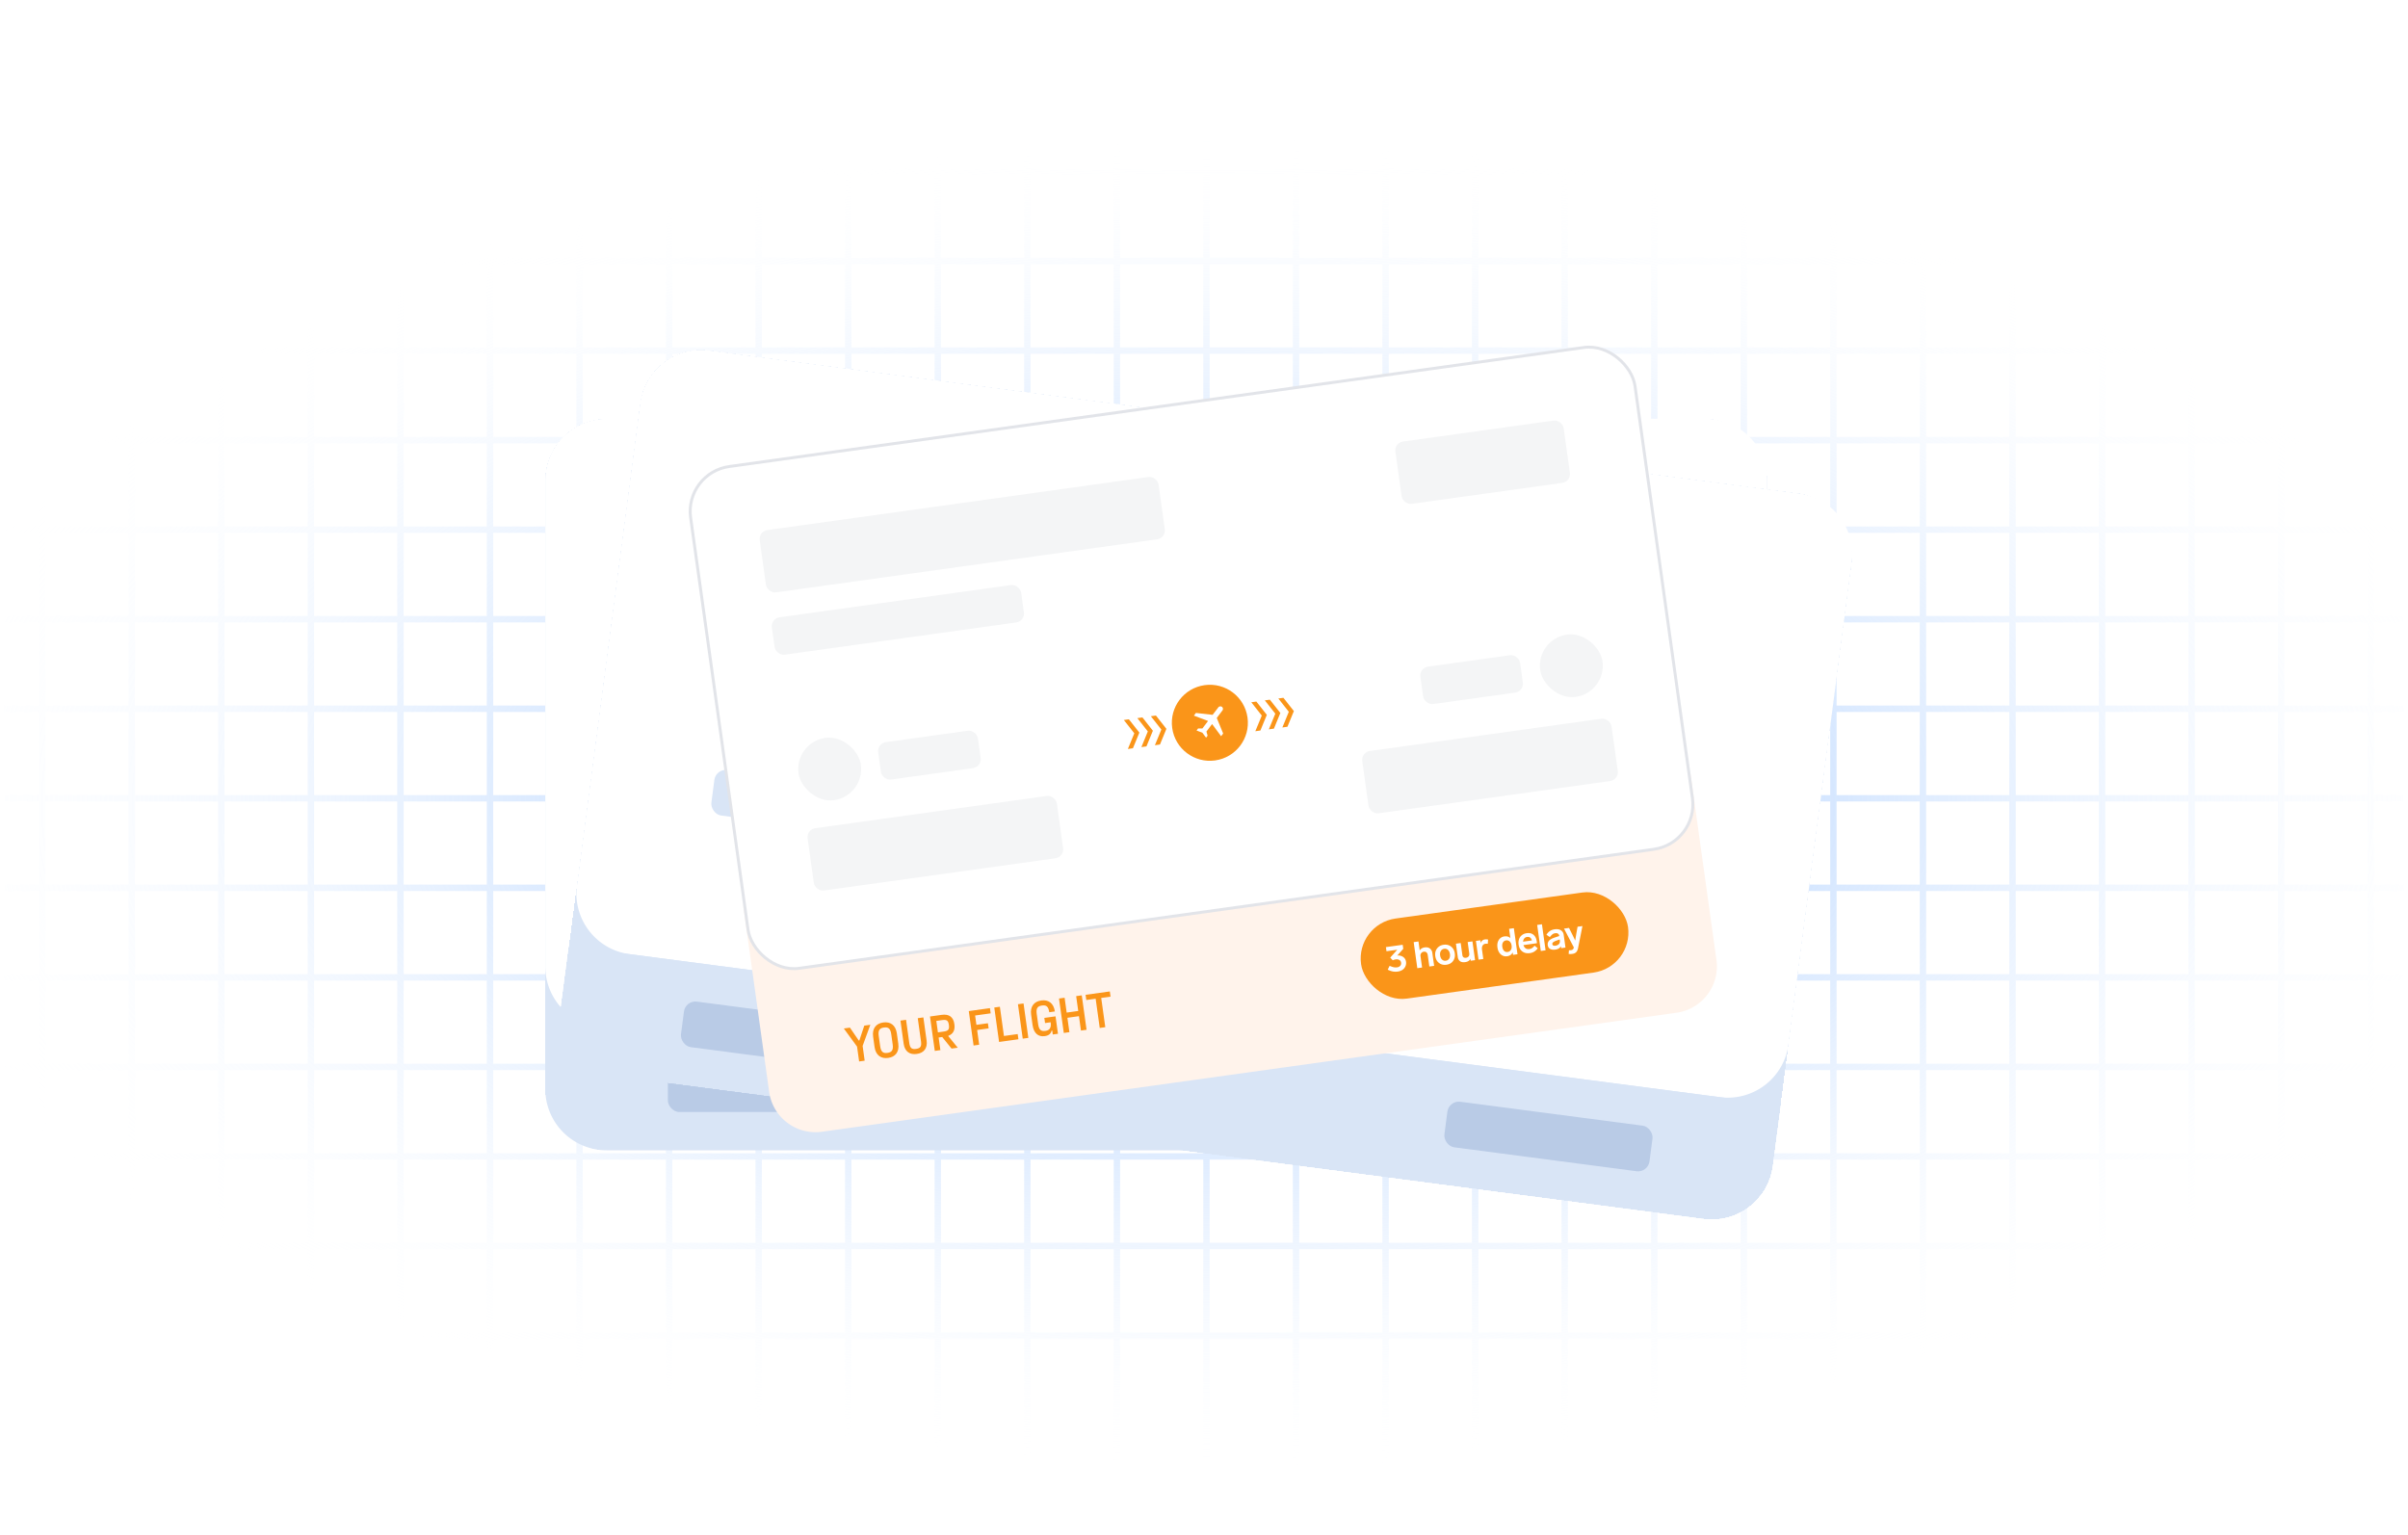 <svg xmlns="http://www.w3.org/2000/svg" width="265" height="169" fill="none" viewBox="0 0 265 169"><g clip-path="url(#clip0_1661_7942)"><path fill="url(#paint0_radial_1661_7942)" d="M4.996 18.527h9.153v-79.552h.703v79.552h9.152v-79.552h.704v79.552h9.153v-79.552h.704v79.552h9.151v-79.552h.704v79.552h9.152v-79.552h.705v79.552h9.151v-79.552h.704v79.552h9.152v-79.552h.704v79.552h9.152v-79.552h.704v79.552h9.152v-79.552h.704v79.552h9.152v-79.552h.704v79.552h9.152v-79.552h.704v79.552h9.153v-79.552h.703v79.552h9.152v-79.552h.704v79.552h9.153v-79.552h.703v79.552h9.152v-79.552h.704v79.552h9.153v-79.552h.704v79.552h9.151v-79.552h.704v79.552h9.152v-79.552h.705v79.552h9.151v-79.552h.704v79.552h9.152v-79.552h.704v79.552h9.152v-79.552h.704v79.552h9.152v-79.552h.704v79.552h9.153v-79.552h.703v79.552h9.152v-79.552h.704v79.552h9.153v-79.552h.703v79.552h9.152v-79.552h.704v79.552h9.153v-79.552h.704v79.552h6.335v.704h-6.335v9.152h6.335v.704h-6.335v9.152h6.335v.704h-6.335v9.152h6.335v.704h-6.335v9.152h6.335v.705h-6.335v9.15h6.335v.705h-6.335v9.152h6.335v.704h-6.335v9.152h6.335v.704h-6.335v9.152h6.335v.704h-6.335v9.152h6.335v.704h-6.335v9.152h6.335v.704h-6.335v9.152h6.335v.704h-6.335v9.152h6.335v.704h-6.335v9.153h6.335v.703h-6.335v80.256h-.704v-80.256h-9.153v80.256h-.704v-80.256h-9.151v80.256h-.704v-80.256h-9.153v80.256h-.704v-80.256h-9.152v80.256h-.703v-80.256h-9.153v80.256h-.704v-80.256h-9.152v80.256h-.704v-80.256h-9.152v80.256h-.704v-80.256h-9.152v80.256h-.704v-80.256h-9.151v80.256h-.705v-80.256h-9.152v80.256h-.704v-80.256h-9.151v80.256h-.704v-80.256h-9.153v80.256h-.704v-80.256h-9.151v80.256h-.704v-80.256h-9.153v80.256h-.704v-80.256h-9.152v80.256h-.703v-80.256h-9.153v80.256h-.704v-80.256h-9.152v80.256h-.704v-80.256H93.7v80.256h-.704v-80.256h-9.152v80.256h-.704v-80.256h-9.151v80.256h-.705v-80.256h-9.152v80.256h-.704v-80.256h-9.151v80.256h-.705v-80.256H44.42v80.256h-.704v-80.256h-9.151v80.256h-.704v-80.256h-9.153v80.256h-.704v-80.256h-9.152v80.256h-.703v-80.256H4.996v80.256h-.704v-80.256h-15.488v-.703H4.292v-9.153h-15.488v-.704H4.292v-9.152h-15.488v-.704H4.292v-9.152h-15.488v-.704H4.292v-9.152h-15.488v-.704H4.292v-9.152h-15.488v-.704H4.292v-9.152h-15.488v-.704H4.292v-9.152h-15.488v-.704H4.292v-9.152h-15.488v-.704H4.292v-9.151h-15.488v-.705H4.292V48.8h-15.488v-.704H4.292v-9.152h-15.488v-.703H4.292v-9.153h-15.488v-.704H4.292v-9.152h-15.488v-.704H4.292v-79.552h.704v79.552Zm256.256 118.976v9.153h9.153v-9.153h-9.153ZM4.996 146.656h9.153v-9.153H4.996v9.153Zm9.856 0h9.152v-9.153h-9.152v9.153Zm9.856 0h9.153v-9.153h-9.153v9.153Zm9.857 0h9.151v-9.153h-9.151v9.153Zm9.855 0h9.152v-9.153H44.42v9.153Zm9.857 0h9.151v-9.153h-9.151v9.153Zm9.855 0h9.152v-9.153h-9.152v9.153Zm9.856 0h9.152v-9.153h-9.151v9.153Zm9.856 0h9.152v-9.153h-9.152v9.153Zm9.856 0h9.152v-9.153H93.7v9.153Zm9.856 0h9.152v-9.153h-9.152v9.153Zm9.856 0h9.153v-9.153h-9.153v9.153Zm9.856 0h9.152v-9.153h-9.152v9.153Zm9.856 0h9.153v-9.153h-9.153v9.153Zm9.857 0h9.151v-9.153h-9.151v9.153Zm9.855 0h9.153v-9.153h-9.153v9.153Zm9.857 0h9.151v-9.153h-9.151v9.153Zm9.855 0h9.152v-9.153h-9.152v9.153Zm9.857 0h9.151v-9.153h-9.151v9.153Zm9.855 0h9.152v-9.153h-9.152v9.153Zm9.856 0h9.152v-9.153h-9.152v9.153Zm9.856 0h9.152v-9.153h-9.152v9.153Zm9.856 0h9.153v-9.153h-9.153v9.153Zm9.856 0h9.152v-9.153h-9.152v9.153Zm9.856 0h9.153v-9.153h-9.153v9.153Zm9.857 0h9.151v-9.153h-9.151v9.153Zm9.855-19.009v9.152h9.153v-9.152h-9.153ZM4.996 136.799h9.153v-9.152H4.996v9.152Zm9.856 0h9.152v-9.152h-9.152v9.152Zm9.856 0h9.153v-9.152h-9.153v9.152Zm9.857 0h9.151v-9.152h-9.151v9.152Zm9.855 0h9.152v-9.152H44.42v9.152Zm9.857 0h9.151v-9.152h-9.151v9.152Zm9.855 0h9.152v-9.152h-9.152v9.152Zm9.856 0h9.152v-9.152h-9.151v9.152Zm9.856 0h9.152v-9.152h-9.152v9.152Zm9.856 0h9.152v-9.152H93.7v9.152Zm9.856 0h9.152v-9.152h-9.152v9.152Zm9.856 0h9.153v-9.152h-9.153v9.152Zm9.856 0h9.152v-9.152h-9.152v9.152Zm9.856 0h9.153v-9.152h-9.153v9.152Zm9.857 0h9.151v-9.152h-9.151v9.152Zm9.855 0h9.153v-9.152h-9.153v9.152Zm9.857 0h9.151v-9.152h-9.151v9.152Zm9.855 0h9.152v-9.152h-9.152v9.152Zm9.857 0h9.151v-9.152h-9.151v9.152Zm9.855 0h9.152v-9.152h-9.152v9.152Zm9.856 0h9.152v-9.152h-9.152v9.152Zm9.856 0h9.152v-9.152h-9.152v9.152Zm9.856 0h9.153v-9.152h-9.153v9.152Zm9.856 0h9.152v-9.152h-9.152v9.152Zm9.856 0h9.153v-9.152h-9.153v9.152Zm9.857 0h9.151v-9.152h-9.151v9.152Zm9.855-19.008v9.152h9.153v-9.152h-9.153ZM4.996 126.943h9.153v-9.152H4.996v9.152Zm9.856 0h9.152v-9.152h-9.152v9.152Zm9.856 0h9.153v-9.152h-9.153v9.152Zm9.857 0h9.151v-9.152h-9.151v9.152Zm9.855 0h9.152v-9.152H44.42v9.152Zm9.857 0h9.151v-9.152h-9.151v9.152Zm9.855 0h9.152v-9.152h-9.152v9.152Zm9.856 0h9.152v-9.152h-9.151v9.152Zm9.856 0h9.152v-9.152h-9.152v9.152Zm9.856 0h9.152v-9.152H93.7v9.152Zm9.856 0h9.152v-9.152h-9.152v9.152Zm9.856 0h9.153v-9.152h-9.153v9.152Zm9.856 0h9.152v-9.152h-9.152v9.152Zm9.856 0h9.153v-9.152h-9.153v9.152Zm9.857 0h9.151v-9.152h-9.151v9.152Zm9.855 0h9.153v-9.152h-9.153v9.152Zm9.857 0h9.151v-9.152h-9.151v9.152Zm9.855 0h9.152v-9.152h-9.152v9.152Zm9.857 0h9.151v-9.152h-9.151v9.152Zm9.855 0h9.152v-9.152h-9.152v9.152Zm9.856 0h9.152v-9.152h-9.152v9.152Zm9.856 0h9.152v-9.152h-9.152v9.152Zm9.856 0h9.153v-9.152h-9.153v9.152Zm9.856 0h9.152v-9.152h-9.152v9.152Zm9.856 0h9.153v-9.152h-9.153v9.152Zm9.857 0h9.151v-9.152h-9.151v9.152Zm9.855-19.008v9.152h9.153v-9.152h-9.153ZM4.996 117.087h9.153v-9.152H4.996v9.152Zm9.856 0h9.152v-9.152h-9.152v9.152Zm9.856 0h9.153v-9.152h-9.153v9.152Zm9.857 0h9.151v-9.152h-9.151v9.152Zm9.855 0h9.152v-9.152H44.42v9.152Zm9.857 0h9.151v-9.152h-9.151v9.152Zm9.855 0h9.152v-9.152h-9.152v9.152Zm9.856 0h9.152v-9.152h-9.151v9.152Zm9.856 0h9.152v-9.152h-9.152v9.152Zm9.856 0h9.152v-9.152H93.7v9.152Zm9.856 0h9.152v-9.152h-9.152v9.152Zm9.856 0h9.153v-9.152h-9.153v9.152Zm9.856 0h9.152v-9.152h-9.152v9.152Zm9.856 0h9.153v-9.152h-9.153v9.152Zm9.857 0h9.151v-9.152h-9.151v9.152Zm9.855 0h9.153v-9.152h-9.153v9.152Zm9.857 0h9.151v-9.152h-9.151v9.152Zm9.855 0h9.152v-9.152h-9.152v9.152Zm9.857 0h9.151v-9.152h-9.151v9.152Zm9.855 0h9.152v-9.152h-9.152v9.152Zm9.856 0h9.152v-9.152h-9.152v9.152Zm9.856 0h9.152v-9.152h-9.152v9.152Zm9.856 0h9.153v-9.152h-9.153v9.152Zm9.856 0h9.152v-9.152h-9.152v9.152Zm9.856 0h9.153v-9.152h-9.153v9.152Zm9.857 0h9.151v-9.152h-9.151v9.152Zm9.855-19.008v9.152h9.153v-9.152h-9.153ZM4.996 107.231h9.153v-9.152H4.996v9.152Zm9.856 0h9.152v-9.152h-9.152v9.152Zm9.856 0h9.153v-9.152h-9.153v9.152Zm9.857 0h9.151v-9.152h-9.151v9.152Zm9.855 0h9.152v-9.152H44.42v9.152Zm9.857 0h9.151v-9.152h-9.151v9.152Zm9.855 0h9.152v-9.152h-9.152v9.152Zm9.856 0h9.152v-9.152h-9.151v9.152Zm9.856 0h9.152v-9.152h-9.152v9.152Zm9.856 0h9.152v-9.152H93.7v9.152Zm9.856 0h9.152v-9.152h-9.152v9.152Zm9.856 0h9.153v-9.152h-9.153v9.152Zm9.856 0h9.152v-9.152h-9.152v9.152Zm9.856 0h9.153v-9.152h-9.153v9.152Zm9.857 0h9.151v-9.152h-9.151v9.152Zm9.855 0h9.153v-9.152h-9.153v9.152Zm9.857 0h9.151v-9.152h-9.151v9.152Zm9.855 0h9.152v-9.152h-9.152v9.152Zm9.857 0h9.151v-9.152h-9.151v9.152Zm9.855 0h9.152v-9.152h-9.152v9.152Zm9.856 0h9.152v-9.152h-9.152v9.152Zm9.856 0h9.152v-9.152h-9.152v9.152Zm9.856 0h9.153v-9.152h-9.153v9.152Zm9.856 0h9.152v-9.152h-9.152v9.152Zm9.856 0h9.153v-9.152h-9.153v9.152Zm9.857 0h9.151v-9.152h-9.151v9.152Zm9.855-19.008v9.152h9.153v-9.152h-9.153ZM4.996 97.375h9.153v-9.152H4.996v9.152Zm9.856 0h9.152v-9.152h-9.152v9.152Zm9.856 0h9.153v-9.152h-9.153v9.152Zm9.857 0h9.151v-9.152h-9.151v9.152Zm9.855 0h9.152v-9.152H44.42v9.152Zm9.857 0h9.151v-9.152h-9.151v9.152Zm9.855 0h9.152v-9.152h-9.152v9.152Zm9.856 0h9.152v-9.152h-9.151v9.152Zm9.856 0h9.152v-9.152h-9.152v9.152Zm9.856 0h9.152v-9.152H93.7v9.152Zm9.856 0h9.152v-9.152h-9.152v9.152Zm9.856 0h9.153v-9.152h-9.153v9.152Zm9.856 0h9.152v-9.152h-9.152v9.152Zm9.856 0h9.153v-9.152h-9.153v9.152Zm9.857 0h9.151v-9.152h-9.151v9.152Zm9.855 0h9.153v-9.152h-9.153v9.152Zm9.857 0h9.151v-9.152h-9.151v9.152Zm9.855 0h9.152v-9.152h-9.152v9.152Zm9.857 0h9.151v-9.152h-9.151v9.152Zm9.855 0h9.152v-9.152h-9.152v9.152Zm9.856 0h9.152v-9.152h-9.152v9.152Zm9.856 0h9.152v-9.152h-9.152v9.152Zm9.856 0h9.153v-9.152h-9.153v9.152Zm9.856 0h9.152v-9.152h-9.152v9.152Zm9.856 0h9.153v-9.152h-9.153v9.152Zm9.857 0h9.151v-9.152h-9.151v9.152Zm9.855-19.008v9.152h9.153v-9.152h-9.153ZM4.996 87.52h9.153v-9.152H4.996v9.152Zm9.856 0h9.152v-9.152h-9.152v9.152Zm9.856 0h9.153v-9.152h-9.153v9.152Zm9.857 0h9.151v-9.152h-9.151v9.152Zm9.855 0h9.152v-9.152H44.42v9.152Zm9.857 0h9.151v-9.152h-9.151v9.152Zm9.855 0h9.152v-9.152h-9.152v9.152Zm9.856 0h9.152v-9.152h-9.151v9.152Zm9.856 0h9.152v-9.152h-9.152v9.152Zm9.856 0h9.152v-9.152H93.7v9.152Zm9.856 0h9.152v-9.152h-9.152v9.152Zm9.856 0h9.153v-9.152h-9.153v9.152Zm9.856 0h9.152v-9.152h-9.152v9.152Zm9.856 0h9.153v-9.152h-9.153v9.152Zm9.857 0h9.151v-9.152h-9.152l.001 9.152Zm9.855 0h9.153v-9.152h-9.153v9.152Zm9.857 0h9.151v-9.152h-9.151v9.152Zm9.855 0h9.152v-9.152h-9.152v9.152Zm9.857 0h9.151v-9.152h-9.151v9.152Zm9.855 0h9.152v-9.152h-9.152v9.152Zm9.856 0h9.152v-9.152h-9.152v9.152Zm9.856 0h9.152v-9.152h-9.152v9.152Zm9.856 0h9.153v-9.152h-9.153v9.152Zm9.856 0h9.152v-9.152h-9.152v9.152Zm9.856 0h9.153v-9.152h-9.153v9.152Zm9.857 0h9.151v-9.152h-9.152l.001 9.152Zm9.855-19.008v9.152h9.153v-9.152h-9.153ZM4.996 77.663h9.153v-9.152H4.996v9.152Zm9.856 0h9.152v-9.152h-9.152v9.152Zm9.856 0h9.153v-9.152h-9.153v9.152Zm9.857 0h9.151v-9.152h-9.151v9.152Zm9.855 0h9.152v-9.152H44.42v9.152Zm9.857 0h9.151v-9.152h-9.151v9.152Zm9.855 0h9.152v-9.152h-9.152v9.152Zm9.856 0h9.152v-9.152h-9.151v9.152Zm9.856 0h9.152v-9.152h-9.152v9.152Zm9.856 0h9.152v-9.152H93.7v9.152Zm9.856 0h9.152v-9.152h-9.152v9.152Zm9.856 0h9.153v-9.152h-9.153v9.152Zm9.856 0h9.152v-9.152h-9.152v9.152Zm9.856 0h9.153v-9.152h-9.153v9.152Zm9.856 0h9.152v-9.152h-9.152v9.152Zm9.856 0h9.153v-9.152h-9.153v9.152Zm9.857 0h9.151v-9.152h-9.151v9.152Zm9.855 0h9.152v-9.152h-9.152v9.152Zm9.857 0h9.151v-9.152h-9.151v9.152Zm9.855 0h9.152v-9.152h-9.152v9.152Zm9.856 0h9.152v-9.152h-9.152v9.152Zm9.856 0h9.152v-9.152h-9.152v9.152Zm9.856 0h9.153v-9.152h-9.153v9.152Zm9.856 0h9.152v-9.152h-9.152v9.152Zm9.856 0h9.153v-9.152h-9.153v9.152Zm9.856 0h9.152v-9.152h-9.152v9.152Zm9.856-19.007v9.15h9.153v-9.15h-9.153ZM4.996 67.806h9.153v-9.15H4.996v9.15Zm9.856 0h9.152v-9.15h-9.152v9.15Zm9.856 0h9.153v-9.15h-9.153v9.15Zm9.857 0h9.151v-9.15h-9.151v9.15Zm9.855 0h9.152v-9.15H44.42v9.15Zm9.857 0h9.151v-9.15h-9.151v9.15Zm9.855 0h9.152v-9.15h-9.152v9.15Zm9.856 0h9.152v-9.15h-9.151v9.15Zm9.856 0h9.152v-9.15h-9.152v9.15Zm9.856 0h9.152v-9.15H93.7v9.15Zm9.856 0h9.152v-9.15h-9.152v9.15Zm9.856 0h9.153v-9.15h-9.153v9.15Zm9.856 0h9.152v-9.15h-9.152v9.15Zm9.856 0h9.153v-9.15h-9.153v9.15Zm9.856 0h9.152v-9.15h-9.152v9.15Zm9.856 0h9.153v-9.15h-9.153v9.15Zm9.857 0h9.151v-9.15h-9.151v9.15Zm9.855 0h9.152v-9.15h-9.152v9.15Zm9.857 0h9.151v-9.15h-9.151v9.15Zm9.855 0h9.152v-9.15h-9.152v9.15Zm9.856 0h9.152v-9.15h-9.152v9.15Zm9.856 0h9.152v-9.15h-9.152v9.15Zm9.856 0h9.153v-9.15h-9.153v9.15Zm9.856 0h9.152v-9.15h-9.152v9.15Zm9.856 0h9.153v-9.15h-9.153v9.15Zm9.856 0h9.152v-9.15h-9.152v9.15Zm9.856-19.007v9.152h9.153V48.8h-9.153ZM4.996 57.951h9.153V48.8H4.996v9.152Zm9.856 0h9.152V48.8h-9.152v9.152Zm9.856 0h9.153V48.8h-9.153v9.152Zm9.857 0h9.151V48.8h-9.151v9.152Zm9.855 0h9.152V48.8H44.42v9.152Zm9.857 0h9.151V48.8h-9.151v9.152Zm9.855 0h9.152V48.8h-9.152v9.152Zm9.856 0h9.152V48.8h-9.151v9.152Zm9.856 0h9.152V48.8h-9.152v9.152Zm9.856 0h9.152V48.8H93.7v9.152Zm9.856 0h9.152V48.8h-9.152v9.152Zm9.856 0h9.153V48.8h-9.153v9.152Zm9.856 0h9.152V48.8h-9.152v9.152Zm9.856 0h9.153V48.8h-9.153v9.152Zm9.856 0h9.152V48.8h-9.152v9.152Zm9.856 0h9.153V48.8h-9.153v9.152Zm9.857 0h9.151V48.8h-9.151v9.152Zm9.855 0h9.152V48.8h-9.152v9.152Zm9.857 0h9.151V48.8h-9.151v9.152Zm9.855 0h9.152V48.8h-9.152v9.152Zm9.856 0h9.152V48.8h-9.152v9.152Zm9.856 0h9.152V48.8h-9.152v9.152Zm9.856 0h9.153V48.8h-9.153v9.152Zm9.856 0h9.152V48.8h-9.152v9.152Zm9.856 0h9.153V48.8h-9.153v9.152Zm9.856 0h9.152V48.8h-9.152v9.152Zm9.856-19.008v9.152h9.153v-9.152h-9.153ZM4.996 48.095h9.153v-9.152H4.996v9.152Zm9.856 0h9.152v-9.152h-9.152v9.152Zm9.856 0h9.153v-9.152h-9.153v9.152Zm9.857 0h9.151v-9.152h-9.151v9.152Zm9.855 0h9.152v-9.152H44.42v9.152Zm9.857 0h9.151v-9.152h-9.151v9.152Zm9.855 0h9.152v-9.152h-9.152v9.152Zm9.856 0h9.152v-9.152h-9.151v9.152Zm9.856 0h9.152v-9.152h-9.152v9.152Zm9.856 0h9.152v-9.152H93.7v9.152Zm9.856 0h9.152v-9.152h-9.152v9.152Zm9.856 0h9.153v-9.152h-9.153v9.152Zm9.856 0h9.152v-9.152h-9.152v9.152Zm9.856 0h9.153v-9.152h-9.153v9.152Zm9.856 0h9.152v-9.152h-9.152v9.152Zm9.856 0h9.153v-9.152h-9.153v9.152Zm9.857 0h9.151v-9.152h-9.151v9.152Zm9.855 0h9.152v-9.152h-9.152v9.152Zm9.857 0h9.151v-9.152h-9.151v9.152Zm9.855 0h9.152v-9.152h-9.152v9.152Zm9.856 0h9.152v-9.152h-9.152v9.152Zm9.856 0h9.152v-9.152h-9.152v9.152Zm9.856 0h9.153v-9.152h-9.153v9.152Zm9.856 0h9.152v-9.152h-9.152v9.152Zm9.856 0h9.153v-9.152h-9.153v9.152Zm9.856 0h9.152v-9.152h-9.152v9.152Zm9.856-19.008v9.152h9.153v-9.152h-9.153ZM4.996 38.24h9.153v-9.152H4.996v9.152Zm9.856 0h9.152v-9.152h-9.152v9.152Zm9.856 0h9.153v-9.152h-9.153v9.152Zm9.857 0h9.151v-9.152h-9.151v9.152Zm9.855 0h9.152v-9.152H44.42v9.152Zm9.857 0h9.151v-9.152h-9.151v9.152Zm9.855 0h9.152v-9.152h-9.152v9.152Zm9.856 0h9.152v-9.152h-9.151v9.152Zm9.856 0h9.152v-9.152h-9.152v9.152Zm9.856 0h9.152v-9.152H93.7v9.152Zm9.856 0h9.152v-9.152h-9.152v9.152Zm9.856 0h9.153v-9.152h-9.153v9.152Zm9.856 0h9.152v-9.152h-9.152v9.152Zm9.856 0h9.153v-9.152h-9.153v9.152Zm9.856 0h9.152v-9.152h-9.152v9.152Zm9.856 0h9.153v-9.152h-9.153v9.152Zm9.857 0h9.151v-9.152h-9.151v9.152Zm9.855 0h9.152v-9.152h-9.152v9.152Zm9.857 0h9.151v-9.152h-9.151v9.152Zm9.855 0h9.152v-9.152h-9.152v9.152Zm9.856 0h9.152v-9.152h-9.152v9.152Zm9.856 0h9.152v-9.152h-9.152v9.152Zm9.856 0h9.153v-9.152h-9.153v9.152Zm9.856 0h9.152v-9.152h-9.152v9.152Zm9.856 0h9.153v-9.152h-9.153v9.152Zm9.856 0h9.152v-9.152h-9.152v9.152Zm9.856-19.008v9.152h9.153v-9.152h-9.153ZM4.996 28.383h9.153v-9.152H4.996v9.152Zm9.856 0h9.152v-9.152h-9.152v9.152Zm9.856 0h9.153v-9.152h-9.153v9.152Zm9.857 0h9.151v-9.152h-9.151v9.152Zm9.855 0h9.152v-9.152H44.42v9.152Zm9.857 0h9.151v-9.152h-9.151v9.152Zm9.855 0h9.152v-9.152h-9.152v9.152Zm9.856 0h9.152v-9.152h-9.151v9.152Zm9.856 0h9.152v-9.152h-9.152v9.152Zm9.856 0h9.152v-9.152H93.7v9.152Zm9.856 0h9.152v-9.152h-9.152v9.152Zm9.856 0h9.153v-9.152h-9.153v9.152Zm9.856 0h9.152v-9.152h-9.152v9.152Zm9.856 0h9.153v-9.152h-9.153v9.152Zm9.856 0h9.152v-9.152h-9.152v9.152Zm9.856 0h9.153v-9.152h-9.153v9.152Zm9.857 0h9.151v-9.152h-9.151v9.152Zm9.855 0h9.152v-9.152h-9.152v9.152Zm9.857 0h9.151v-9.152h-9.151v9.152Zm9.855 0h9.152v-9.152h-9.152v9.152Zm9.856 0h9.152v-9.152h-9.152v9.152Zm9.856 0h9.152v-9.152h-9.152v9.152Zm9.856 0h9.153v-9.152h-9.153v9.152Zm9.856 0h9.152v-9.152h-9.152v9.152Zm9.856 0h9.153v-9.152h-9.153v9.152Zm9.856 0h9.152v-9.152h-9.152v9.152Z"/><g filter="url(#filter0_d_1661_7942)"><rect width="134.478" height="80.518" x="60.008" y="43.893" fill="#D9E5F6" rx="6.745" shape-rendering="crispEdges"/><path fill="#fff" d="M60.009 50.64a6.745 6.745 0 0 1 6.745-6.746h120.988a6.745 6.745 0 0 1 6.745 6.745v53.539a6.745 6.745 0 0 1-6.745 6.745H66.754a6.745 6.745 0 0 1-6.745-6.745V50.639Z"/><rect width="18.549" height="5.059" x="83.618" y="57.384" fill="#D9E5F6" rx="1.265"/><rect width="18.549" height="5.059" x="152.332" y="57.384" fill="#D9E5F6" rx="1.265"/><rect width="8.431" height="8.431" x="172.567" y="59.071" fill="#D9E5F6" rx="4.216"/><rect width="8.431" height="8.431" x="73.5" y="59.071" fill="#D9E5F6" rx="4.216"/><rect width="11.804" height="5.059" x="83.618" y="64.552" fill="#D9E5F6" rx="1.265"/><rect width="11.804" height="5.059" x="159.075" y="64.552" fill="#D9E5F6" rx="1.265"/><rect width="28.666" height="7.588" x="73.5" y="79.306" fill="#D9E5F6" rx="1.265"/><rect width="18.549" height="5.059" x="73.5" y="89.424" fill="#D9E5F6" rx="1.265"/><rect width="28.666" height="7.588" x="152.332" y="79.306" fill="#D9E5F6" rx="1.265"/><rect width="18.549" height="5.059" x="162.45" y="89.424" fill="#D9E5F6" rx="1.265"/><rect width="18.549" height="5.059" x="117.765" y="92.7" fill="#D9E5F6" rx="1.265"/><path stroke="#E3E8F2" stroke-width=".843" d="M112.284 84.903h9.369"/><rect width="11.193" height="11.191" x="121.653" y="79.306" fill="#D9E5F6" rx="5.596"/><path stroke="#E3E8F2" stroke-width=".843" d="M132.844 84.903h9.37"/><path fill="#D9E5F6" d="M60.009 110.922h134.478v6.745a6.745 6.745 0 0 1-6.745 6.745H66.754a6.745 6.745 0 0 1-6.745-6.745v-6.745Z"/><rect width="15.598" height="5.059" x="73.5" y="115.14" fill="#B9CBE6" rx="1.265"/><rect width="22.764" height="5.059" x="158.235" y="115.14" fill="#B9CBE6" rx="1.265"/></g><g filter="url(#filter1_d_1661_7942)"><rect width="134.478" height="80.518" x="71.33" y="35.489" fill="#D9E5F6" rx="6.745" shape-rendering="crispEdges" transform="rotate(7.474 71.33 35.489)"/><path fill="#fff" d="M70.451 42.177a6.745 6.745 0 0 1 7.565-5.81l119.961 15.738a6.745 6.745 0 0 1 5.81 7.565l-6.964 53.083a6.746 6.746 0 0 1-7.565 5.811l-119.96-15.738a6.745 6.745 0 0 1-5.81-7.565l6.963-53.084Z"/><rect width="18.549" height="5.059" x="92.979" y="51.936" fill="#D9E5F6" rx="1.265" transform="rotate(7.474 92.979 51.936)"/><rect width="8.431" height="8.431" x="82.73" y="52.293" fill="#D9E5F6" rx="4.216" transform="rotate(7.474 82.73 52.293)"/><rect width="11.804" height="5.059" x="92.049" y="59.043" fill="#D9E5F6" rx="1.265" transform="rotate(7.474 92.049 59.043)"/><rect width="11.804" height="5.059" x="166.864" y="68.858" fill="#D9E5F6" rx="1.265" transform="rotate(7.474 166.864 68.858)"/><rect width="28.666" height="7.588" x="80.096" y="72.354" fill="#D9E5F6" rx="1.265" transform="rotate(7.474 80.096 72.354)"/><rect width="18.549" height="5.059" x="78.78" y="82.386" fill="#D9E5F6" rx="1.265" transform="rotate(7.474 78.78 82.386)"/><rect width="28.666" height="7.588" x="158.259" y="82.608" fill="#D9E5F6" rx="1.265" transform="rotate(7.474 158.259 82.608)"/><rect width="18.549" height="5.059" x="166.974" y="93.956" fill="#D9E5F6" rx="1.265" transform="rotate(7.474 166.974 93.956)"/><rect width="18.549" height="5.059" x="122.243" y="91.394" fill="#D9E5F6" rx="1.265" transform="rotate(7.474 122.243 91.394)"/><path stroke="#E3E8F2" stroke-width=".843" d="m117.823 82.95 9.29 1.218"/><rect width="11.193" height="11.191" x="127.841" y="78.617" fill="#D9E5F6" rx="5.596" transform="rotate(7.474 127.841 78.617)"/><path stroke="#E3E8F2" stroke-width=".843" d="m138.209 85.623 9.29 1.218"/><g clip-path="url(#clip1_1661_7942)"><path fill="#D9E5F6" d="m62.609 101.947 133.336 17.492-.878 6.688a6.744 6.744 0 0 1-7.565 5.81L67.542 116.2a6.745 6.745 0 0 1-5.81-7.565l.877-6.688Z"/><rect width="15.598" height="5.059" x="75.435" y="107.882" fill="#B9CBE6" rx="1.265" transform="rotate(7.474 75.435 107.882)"/><rect width="22.764" height="5.059" x="159.45" y="118.905" fill="#B9CBE6" rx="1.265" transform="rotate(7.474 159.45 118.905)"/></g></g><path fill="#FFF3EB" d="m81.803 99.782 104.249-14.521 2.842 20.403a5.151 5.151 0 0 1-4.39 5.812l-94.048 13.1a5.15 5.15 0 0 1-5.811-4.39l-2.842-20.404Z"/><path fill="#FA9519" d="m95.158 116.753-.611.085-.228-1.634-1.456-1.995.672-.093.974 1.422.062-.009.543-1.633.666-.093-.848 2.327.226 1.623Zm2.602-.306-.033.005c-.756.105-1.354-.282-1.483-1.21l-.156-1.122c-.13-.928.34-1.464 1.095-1.569l.034-.005c.755-.105 1.353.282 1.482 1.21l.157 1.122c.129.928-.34 1.464-1.096 1.569Zm-.11-.551.033-.005c.46-.064.643-.299.556-.927l-.157-1.122c-.087-.628-.327-.804-.788-.74l-.033.004c-.462.065-.644.3-.557.928l.157 1.122c.087.628.327.804.788.74Zm3.258.113-.034.004c-.755.106-1.306-.271-1.424-1.115l-.356-2.557.617-.086.356 2.557c.076.55.269.71.73.646l.033-.005c.461-.064.603-.271.526-.821l-.356-2.556.617-.086.356 2.556c.117.845-.31 1.357-1.065 1.463Zm4.494-.683-.684.095-1.027-1.273-.395.055.194 1.389-.617.086-.528-3.79 1.278-.178c.817-.113 1.295.222 1.405 1.017l.003.022c.091.65-.14 1.068-.667 1.266l.007.05 1.031 1.261Zm-.976-2.492-.003-.023c-.064-.455-.22-.598-.72-.528l-.661.092.175 1.261.662-.092c.5-.069.609-.26.547-.71Zm4.517-1.865.08.573-1.712.238.143 1.028 1.267-.176.079.567-1.267.176.226 1.623-.616.086-.528-3.79 2.328-.325Zm1.093-.152.449 3.218 1.511-.211.08.572-2.128.297-.528-3.79.616-.086Zm3.133 3.427-.617.086-.528-3.79.617-.086.528 3.79Zm2.456-1.718-.617.085-.079-.566 1.233-.172.267 1.917-.572.08-.061-.439-.067.009c-.087.352-.309.547-.737.607l-.033.004c-.683.096-1.198-.303-1.327-1.231l-.156-1.122c-.13-.928.339-1.464 1.101-1.57l.033-.005c.75-.104 1.348.283 1.477 1.211l-.616.086c-.089-.634-.328-.804-.783-.741l-.034.005c-.467.065-.65.294-.562.928l.157 1.122c.088.634.327.804.783.741l.027-.004c.412-.057.656-.295.568-.929l-.002-.016Zm3.035-1.245-.228-1.633.617-.086.528 3.79-.617.085-.22-1.583-1.273.177.221 1.584-.617.086-.528-3.79.617-.086.227 1.634 1.273-.178Zm.81-1.778 2.667-.372.08.573-1.028.143.448 3.218-.611.085-.449-3.218-1.028.143-.079-.572Z"/><g clip-path="url(#clip2_1661_7942)"><rect width="29.661" height="8.9" x="149.173" y="101.72" fill="#FA9519" rx="4.45" transform="rotate(-7.93 149.173 101.72)"/><path fill="#fff" d="M153.765 105.183a.944.944 0 0 1 .65.151.76.76 0 0 1 .32.551.88.88 0 0 1-.02.342.912.912 0 0 1-.449.574 1.241 1.241 0 0 1-.437.141 1.727 1.727 0 0 1-.538-.006 2.189 2.189 0 0 1-.571-.202l.209-.421c.175.076.324.127.445.153.123.026.247.03.372.013a.538.538 0 0 0 .354-.172.414.414 0 0 0 .089-.342.377.377 0 0 0-.192-.295.603.603 0 0 0-.4-.063.94.94 0 0 0-.32.099l-.285-.294.778-.871-1.188.165-.063-.453 1.847-.257.062.445-.663.742Zm3.024-.898c.235-.032.427.008.574.122a.718.718 0 0 1 .266.493l.197 1.415-.527.073-.175-1.256c-.019-.136-.066-.236-.142-.3-.075-.065-.175-.089-.3-.071a.395.395 0 0 0-.282.164.434.434 0 0 0-.073.33l.173 1.244-.525.074-.399-2.869.525-.073.138.99c.115-.189.299-.301.55-.336Zm2.085-.29c.315-.044.586.022.814.198.228.175.365.425.41.751.046.327-.017.606-.189.837-.171.231-.414.368-.729.411-.315.044-.588-.021-.817-.195-.229-.176-.365-.427-.411-.754-.045-.326.018-.604.19-.834.172-.232.417-.37.732-.414Zm.062.444a.484.484 0 0 0-.367.234c-.083.132-.11.297-.082.496.028.2.098.352.212.457a.496.496 0 0 0 .419.121.489.489 0 0 0 .366-.23c.083-.132.11-.298.082-.498-.028-.198-.099-.349-.214-.455a.485.485 0 0 0-.416-.125Zm2.581-.744.525-.073.288 2.065-.48.067-.03-.219c-.088.206-.278.328-.568.369-.246.034-.438.001-.575-.101a.647.647 0 0 1-.246-.452l-.206-1.476.525-.073.185 1.33a.357.357 0 0 0 .12.24c.066.053.157.071.271.055a.43.43 0 0 0 .295-.152c.066-.084.089-.196.07-.335l-.174-1.245Zm1.91-.29a1.33 1.33 0 0 1 .336.015l-.031.469a1.155 1.155 0 0 0-.268-.003.404.404 0 0 0-.309.204c-.066.117-.085.268-.06.453l.142 1.018-.525.073-.287-2.065.489-.068.042.303a.542.542 0 0 1 .471-.399Zm2.648-1.163.525-.073.399 2.868-.489.068-.038-.27c-.117.242-.322.383-.612.423a.834.834 0 0 1-.697-.207c-.199-.176-.321-.428-.367-.757-.046-.33.003-.606.146-.829a.844.844 0 0 1 .618-.389c.269-.038.488.023.657.184l-.142-1.018Zm-.156 2.545a.469.469 0 0 0 .351-.224c.081-.127.108-.289.081-.485-.028-.198-.098-.346-.211-.446a.475.475 0 0 0-.395-.118.458.458 0 0 0-.343.223c-.076.127-.1.288-.073.483.027.195.093.344.199.447a.443.443 0 0 0 .391.12Zm2.39-.321a.677.677 0 0 0 .288-.1c.077-.052.173-.141.289-.267l.339.282a1.378 1.378 0 0 1-.395.375 1.262 1.262 0 0 1-.47.158c-.333.046-.61-.016-.833-.186-.222-.17-.356-.42-.402-.75a1.308 1.308 0 0 1 .043-.587.928.928 0 0 1 .306-.445c.146-.12.324-.194.536-.224.311-.043.561.015.752.175.193.158.311.398.356.721.011.076.018.145.021.206l-1.482.206a.65.65 0 0 0 .233.354c.109.079.248.106.419.082Zm-.257-1.329a.458.458 0 0 0-.311.166.624.624 0 0 0-.124.351l.965-.135a.502.502 0 0 0-.182-.308.45.45 0 0 0-.348-.074Zm1.639-1.399.4 2.868-.525.073-.4-2.868.525-.073Zm1.395.556c.289-.04.52-.004.693.109a.676.676 0 0 1 .307.504l.194 1.394-.471.066-.03-.215c-.109.208-.318.334-.627.377a1.16 1.16 0 0 1-.287.006.805.805 0 0 1-.249-.07.487.487 0 0 1-.19-.163.592.592 0 0 1-.096-.26.602.602 0 0 1 .297-.624c.075-.051.151-.093.228-.127a2.93 2.93 0 0 1 .265-.101l.473-.156-.007-.048a.282.282 0 0 0-.137-.218.436.436 0 0 0-.293-.043.63.63 0 0 0-.313.122 1.827 1.827 0 0 0-.284.302l-.373-.257c.109-.175.236-.311.381-.409.145-.098.318-.161.519-.189Zm.096 1.802a.635.635 0 0 0 .358-.16.387.387 0 0 0 .106-.172.512.512 0 0 0 .016-.233l-.017-.121-.337.12a1.453 1.453 0 0 0-.373.18c-.077.06-.11.134-.098.223a.177.177 0 0 0 .104.141.427.427 0 0 0 .241.022Zm2.43-2.086.535-.074-.477 2.407c-.041.21-.11.365-.209.466-.097.1-.24.164-.428.19-.15.021-.284.022-.404.004l.035-.405c.089.004.171 0 .246-.01.161-.023.258-.124.291-.304l-1.08-2.066.55-.077.257.518c.202.405.343.697.424.876.071-.453.124-.773.158-.961l.102-.564Z"/></g><rect width="104.934" height="55.768" x="75.315" y="52.039" fill="#fff" rx="4.989" transform="rotate(-7.93 75.315 52.039)"/><rect width="104.934" height="55.768" x="75.315" y="52.039" stroke="#E2E4E9" stroke-width=".322" rx="4.989" transform="rotate(-7.93 75.315 52.039)"/><rect width="27.699" height="6.925" x="88.741" y="91.299" fill="#F4F5F6" rx=".983" transform="rotate(-7.93 88.74 91.3)"/><rect width="11.079" height="4.155" x="96.51" y="81.828" fill="#F4F5F6" rx=".983" transform="rotate(-7.93 96.51 81.828)"/><rect width="6.925" height="6.925" x="87.403" y="81.698" fill="#F4F5F6" rx="3.462" transform="rotate(-7.93 87.403 81.698)"/><rect width="27.699" height="6.925" x="149.781" y="82.799" fill="#F4F5F6" rx=".983" transform="rotate(-7.93 149.781 82.799)"/><rect width="11.079" height="4.155" x="156.179" y="73.516" fill="#F4F5F6" rx=".983" transform="rotate(-7.93 156.179 73.516)"/><rect width="6.925" height="6.925" x="169.019" y="70.33" fill="#F4F5F6" rx="3.462" transform="rotate(-7.93 169.019 70.33)"/><path fill="#FA9519" fill-rule="evenodd" d="m124.122 82.443.709-1.724-1.153-1.464.557-.078 1.153 1.465-.709 1.723-.557.078Z" clip-rule="evenodd"/><path fill="#FA9519" fill-rule="evenodd" d="m125.61 82.236.708-1.724-1.153-1.464.558-.078 1.152 1.465-.708 1.723-.557.078ZM127.097 82.028l.709-1.723-1.153-1.465.557-.077 1.153 1.464-.709 1.724-.557.078ZM138.149 80.489l.709-1.724-1.153-1.464.557-.078 1.153 1.465-.709 1.723-.557.078ZM139.637 80.281l.709-1.723-1.153-1.465.557-.077 1.153 1.464-.709 1.724-.557.078Z" clip-rule="evenodd"/><path fill="#FA9519" fill-rule="evenodd" d="m141.125 80.075.708-1.724-1.152-1.465.557-.077 1.152 1.464-.708 1.724-.557.078Z" clip-rule="evenodd"/><circle cx="133.145" cy="79.561" r="4.184" fill="#FA9519" transform="rotate(-7.93 133.145 79.561)"/><path fill="#fff" d="m132.321 80.652-.641-.242.168-.223h.474l.624-.826-1.56-.588.224-.297 1.839.209.63-.823a.269.269 0 0 1 .187-.106.271.271 0 0 1 .315.238.268.268 0 0 1-.052.208l-.624.827.703 1.712-.224.297-.993-1.34-.624.826.13.456-.168.222-.408-.55Z"/><rect width="44.318" height="6.925" x="83.471" y="58.483" fill="#F4F5F6" rx=".983" transform="rotate(-7.93 83.47 58.483)"/><rect width="18.697" height="6.925" x="153.427" y="48.738" fill="#F4F5F6" rx=".983" transform="rotate(-7.93 153.427 48.738)"/><rect width="27.699" height="4.155" x="84.808" y="68.085" fill="#F4F5F6" rx=".983" transform="rotate(-7.93 84.808 68.085)"/></g><defs><clipPath id="clip0_1661_7942"><path fill="#fff" d="M.5 0h264v168.96H.5z"/></clipPath><clipPath id="clip1_1661_7942"><path fill="#fff" d="m62.609 101.947 133.336 17.492-.878 6.688a6.744 6.744 0 0 1-7.565 5.81L67.542 116.2a6.745 6.745 0 0 1-5.81-7.565l.877-6.688Z"/></clipPath><clipPath id="clip2_1661_7942"><rect width="29.661" height="8.9" x="149.173" y="101.72" fill="#fff" rx="4.45" transform="rotate(-7.93 149.173 101.72)"/></clipPath><filter id="filter0_d_1661_7942" width="205.025" height="151.065" x="24.735" y="10.825" color-interpolation-filters="sRGB" filterUnits="userSpaceOnUse"><feFlood flood-opacity="0" result="BackgroundImageFix"/><feColorMatrix in="SourceAlpha" result="hardAlpha" type="matrix" values="0 0 0 0 0 0 0 0 0 0 0 0 0 0 0 0 0 0 127 0"/><feOffset dy="2.205"/><feGaussianBlur stdDeviation="17.637"/><feComposite in2="hardAlpha" operator="out"/><feColorMatrix type="matrix" values="0 0 0 0 0.051 0 0 0 0 0.451 0 0 0 0 1 0 0 0 0.1 0"/><feBlend in2="BackgroundImageFix" mode="normal" result="effect1_dropShadow_1661_7942"/><feBlend in="SourceGraphic" in2="effect1_dropShadow_1661_7942" mode="normal" result="shape"/></filter><filter id="filter1_d_1661_7942" width="214.357" height="167.873" x="25.581" y="2.42" color-interpolation-filters="sRGB" filterUnits="userSpaceOnUse"><feFlood flood-opacity="0" result="BackgroundImageFix"/><feColorMatrix in="SourceAlpha" result="hardAlpha" type="matrix" values="0 0 0 0 0 0 0 0 0 0 0 0 0 0 0 0 0 0 127 0"/><feOffset dy="2.205"/><feGaussianBlur stdDeviation="17.637"/><feComposite in2="hardAlpha" operator="out"/><feColorMatrix type="matrix" values="0 0 0 0 0.051 0 0 0 0 0.451 0 0 0 0 1 0 0 0 0.1 0"/><feBlend in2="BackgroundImageFix" mode="normal" result="effect1_dropShadow_1661_7942"/><feBlend in="SourceGraphic" in2="effect1_dropShadow_1661_7942" mode="normal" result="shape"/></filter><radialGradient id="paint0_radial_1661_7942" cx="0" cy="0" r="1" gradientTransform="matrix(0 74.272 -147.797 0 133.124 88.575)" gradientUnits="userSpaceOnUse"><stop offset=".14" stop-color="#97C2FF"/><stop offset="1" stop-color="#fff" stop-opacity="0"/></radialGradient></defs></svg>